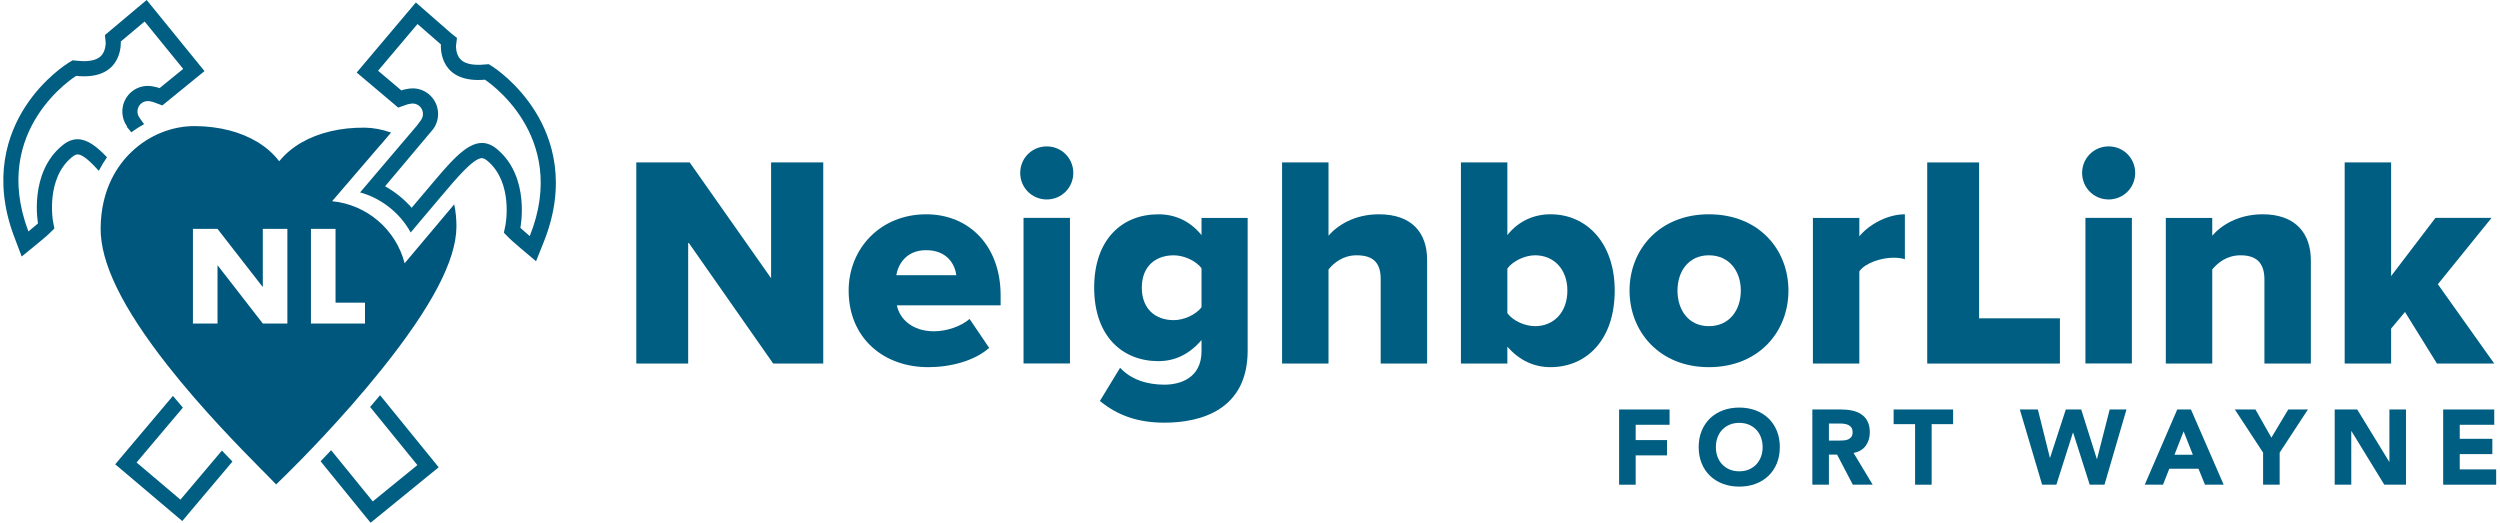 <?xml version="1.0" encoding="UTF-8" standalone="no"?>
<!DOCTYPE svg PUBLIC "-//W3C//DTD SVG 1.1//EN" "http://www.w3.org/Graphics/SVG/1.1/DTD/svg11.dtd">
<svg width="100%" height="100%" viewBox="0 0 1505 315" version="1.1" xmlns="http://www.w3.org/2000/svg" xmlns:xlink="http://www.w3.org/1999/xlink" xml:space="preserve" xmlns:serif="http://www.serif.com/" style="fill-rule:evenodd;clip-rule:evenodd;stroke-linejoin:round;stroke-miterlimit:2;">
    <g id="Fort-Wayne" serif:id="Fort Wayne">
        <g transform="matrix(4.539,0,0,4.539,974.703,291.788)">
            <path d="M0,-9.975L6.692,-9.975L6.692,-7.947L2.198,-7.947L2.198,-5.917L6.354,-5.917L6.354,-3.889L2.198,-3.889L2.198,0L0,0L0,-9.975Z" style="fill:rgb(0,94,130);fill-rule:nonzero;"/>
        </g>
        <g transform="matrix(4.539,0,0,4.539,1032.96,269.146)">
            <path d="M0,0C0,0.47 0.073,0.899 0.219,1.289C0.364,1.679 0.573,2.017 0.846,2.304C1.118,2.59 1.444,2.813 1.825,2.973C2.205,3.133 2.63,3.212 3.1,3.212C3.569,3.212 3.994,3.133 4.375,2.973C4.755,2.813 5.081,2.59 5.354,2.304C5.626,2.017 5.835,1.679 5.981,1.289C6.127,0.899 6.199,0.47 6.199,0C6.199,-0.46 6.127,-0.888 5.981,-1.282C5.835,-1.677 5.626,-2.017 5.354,-2.304C5.081,-2.59 4.755,-2.813 4.375,-2.973C3.994,-3.133 3.569,-3.212 3.1,-3.212C2.63,-3.212 2.205,-3.133 1.825,-2.973C1.444,-2.813 1.118,-2.59 0.846,-2.304C0.573,-2.017 0.364,-1.677 0.219,-1.282C0.073,-0.888 0,-0.46 0,0M-2.282,0C-2.282,-0.798 -2.148,-1.521 -1.881,-2.17C-1.612,-2.817 -1.239,-3.369 -0.761,-3.825C-0.281,-4.28 0.287,-4.63 0.944,-4.875C1.602,-5.119 2.32,-5.241 3.1,-5.241C3.879,-5.241 4.598,-5.119 5.256,-4.875C5.913,-4.63 6.481,-4.28 6.96,-3.825C7.439,-3.369 7.812,-2.817 8.08,-2.17C8.348,-1.521 8.481,-0.798 8.481,0C8.481,0.799 8.348,1.521 8.08,2.17C7.812,2.817 7.439,3.369 6.96,3.825C6.481,4.28 5.913,4.631 5.256,4.875C4.598,5.119 3.879,5.241 3.1,5.241C2.32,5.241 1.602,5.119 0.944,4.875C0.287,4.631 -0.281,4.28 -0.761,3.825C-1.239,3.369 -1.612,2.817 -1.881,2.17C-2.148,1.521 -2.282,0.799 -2.282,0" style="fill:rgb(0,94,130);fill-rule:nonzero;"/>
        </g>
        <g transform="matrix(4.539,0,0,4.539,1101.01,273.048)">
            <path d="M0,-1.719L1.296,-1.719C1.493,-1.719 1.702,-1.726 1.923,-1.74C2.144,-1.754 2.343,-1.796 2.521,-1.867C2.7,-1.938 2.848,-2.048 2.965,-2.198C3.083,-2.348 3.142,-2.56 3.142,-2.832C3.142,-3.085 3.09,-3.287 2.986,-3.438C2.883,-3.588 2.751,-3.703 2.592,-3.783C2.432,-3.863 2.249,-3.917 2.042,-3.946C1.836,-3.973 1.634,-3.988 1.437,-3.988L0,-3.988L0,-1.719ZM-2.198,-5.847L1.662,-5.847C2.169,-5.847 2.65,-5.798 3.106,-5.699C3.562,-5.601 3.961,-5.436 4.304,-5.206C4.646,-4.976 4.919,-4.666 5.121,-4.277C5.322,-3.886 5.424,-3.401 5.424,-2.818C5.424,-2.114 5.24,-1.515 4.874,-1.022C4.508,-0.529 3.973,-0.216 3.269,-0.085L5.804,4.128L3.17,4.128L1.084,0.14L0,0.14L0,4.128L-2.198,4.128L-2.198,-5.847Z" style="fill:rgb(0,94,130);fill-rule:nonzero;"/>
        </g>
        <g transform="matrix(4.539,0,0,4.539,1152.88,282.96)">
            <path d="M0,-6.086L-2.846,-6.086L-2.846,-8.03L5.044,-8.03L5.044,-6.086L2.198,-6.086L2.198,1.944L0,1.944L0,-6.086Z" style="fill:rgb(0,94,130);fill-rule:nonzero;"/>
        </g>
        <g transform="matrix(4.539,0,0,4.539,1215.93,291.788)">
            <path d="M0,-9.975L2.395,-9.975L3.987,-3.579L4.016,-3.579L6.101,-9.975L8.144,-9.975L10.214,-3.41L10.242,-3.41L11.919,-9.975L14.145,-9.975L11.229,0L9.271,0L7.072,-6.904L7.044,-6.904L4.847,0L2.959,0L0,-9.975Z" style="fill:rgb(0,94,130);fill-rule:nonzero;"/>
        </g>
        <g transform="matrix(4.539,0,0,4.539,1314.54,278.611)">
            <path d="M0,-4.17L-1.212,-1.07L1.226,-1.07L0,-4.17ZM-0.846,-7.072L0.972,-7.072L5.312,2.902L2.832,2.902L1.973,0.789L-1.902,0.789L-2.733,2.902L-5.156,2.902L-0.846,-7.072Z" style="fill:rgb(0,94,130);fill-rule:nonzero;"/>
        </g>
        <g transform="matrix(4.539,0,0,4.539,1362.38,265.821)">
            <path d="M0,1.465L-3.747,-4.255L-1.014,-4.255L1.1,-0.521L3.339,-4.255L5.945,-4.255L2.198,1.465L2.198,5.72L0,5.72L0,1.465Z" style="fill:rgb(0,94,130);fill-rule:nonzero;"/>
        </g>
        <g transform="matrix(4.539,0,0,4.539,1405.49,291.788)">
            <path d="M0,-9.975L2.986,-9.975L7.228,-3.043L7.256,-3.043L7.256,-9.975L9.453,-9.975L9.453,0L6.579,0L2.226,-7.101L2.198,-7.101L2.198,0L0,0L0,-9.975Z" style="fill:rgb(0,94,130);fill-rule:nonzero;"/>
        </g>
        <g transform="matrix(4.539,0,0,4.539,1470.79,291.788)">
            <path d="M0,-9.975L6.776,-9.975L6.776,-7.947L2.197,-7.947L2.197,-6.086L6.522,-6.086L6.522,-4.058L2.197,-4.058L2.197,-2.029L7.029,-2.029L7.029,0L0,0L0,-9.975Z" style="fill:rgb(0,94,130);fill-rule:nonzero;"/>
        </g>
    </g>
    <g id="NeighborLink">
        <g transform="matrix(4.539,0,0,4.539,414.279,170.93)">
            <path d="M0,-5.558L0,10.559L-6.879,10.559L-6.879,-16.117L0.2,-16.117L10.998,-0.759L10.998,-16.117L17.917,-16.117L17.917,10.559L11.278,10.559L0,-5.558Z" style="fill:rgb(0,94,130);fill-rule:nonzero;"/>
        </g>
        <g transform="matrix(4.539,0,0,4.539,539.565,184.364)">
            <path d="M0,-4.118L7.959,-4.118C7.799,-5.478 6.8,-7.437 3.96,-7.437C1.28,-7.437 0.24,-5.518 0,-4.118M3.96,-12.197C9.679,-12.197 13.838,-7.998 13.838,-1.438L13.838,-0.119L0.08,-0.119C0.44,1.681 2.12,3.32 5,3.32C6.72,3.32 8.639,2.641 9.719,1.681L12.318,5.52C10.398,7.239 7.199,8.079 4.239,8.079C-1.72,8.079 -6.318,4.2 -6.318,-2.079C-6.318,-7.678 -2.079,-12.197 3.96,-12.197" style="fill:rgb(0,94,130);fill-rule:nonzero;"/>
        </g>
        <g transform="matrix(4.539,0,0,4.539,299.747,-165.072)">
            <path d="M69.711,65.261L75.87,65.261L75.87,84.577L69.711,84.577L69.711,65.261ZM69.271,59.302C69.271,57.342 70.831,55.783 72.791,55.783C74.75,55.783 76.311,57.342 76.311,59.302C76.311,61.261 74.75,62.822 72.791,62.822C70.831,62.822 69.271,61.261 69.271,59.302" style="fill:rgb(0,94,130);fill-rule:nonzero;"/>
        </g>
        <g transform="matrix(4.539,0,0,4.539,723.314,221.951)">
            <path d="M0,-13.318C-0.76,-14.358 -2.399,-15.038 -3.679,-15.038C-6.119,-15.038 -7.919,-13.558 -7.919,-10.758C-7.919,-7.92 -6.119,-6.439 -3.679,-6.439C-2.399,-6.439 -0.76,-7.119 0,-8.159L0,-13.318ZM-10.798,-0.121C-9.318,1.479 -7.158,2.12 -4.919,2.12C-2.879,2.12 0,1.28 0,-2.32L0,-3.799C-1.6,-1.921 -3.52,-1.001 -5.719,-1.001C-10.438,-1.001 -14.237,-4.24 -14.237,-10.758C-14.237,-17.118 -10.558,-20.477 -5.719,-20.477C-3.56,-20.477 -1.56,-19.637 0,-17.717L0,-19.997L6.119,-19.997L6.119,-2.4C6.119,5.479 -0.12,7.159 -4.919,7.159C-8.238,7.159 -10.998,6.319 -13.478,4.279L-10.798,-0.121Z" style="fill:rgb(0,94,130);fill-rule:nonzero;"/>
        </g>
        <g transform="matrix(4.539,0,0,4.539,831.17,148.782)">
            <path d="M0,4.2C0,1.841 -1.24,1.081 -3.199,1.081C-4.999,1.081 -6.199,2.081 -6.919,2.961L-6.919,15.438L-13.078,15.438L-13.078,-11.238L-6.919,-11.238L-6.919,-1.519C-5.759,-2.879 -3.479,-4.359 -0.24,-4.359C4.159,-4.359 6.159,-1.879 6.159,1.68L6.159,15.438L0,15.438L0,4.2Z" style="fill:rgb(0,94,130);fill-rule:nonzero;"/>
        </g>
        <g transform="matrix(4.539,0,0,4.539,924.139,122.454)">
            <path d="M0,16.279C2.439,16.279 4.279,14.479 4.279,11.559C4.279,8.68 2.439,6.881 0,6.881C-1.32,6.881 -2.92,7.6 -3.68,8.64L-3.68,14.559C-2.92,15.599 -1.32,16.279 0,16.279M-9.839,-5.438L-3.68,-5.438L-3.68,4.201C-2.16,2.281 -0.08,1.441 2.039,1.441C6.839,1.441 10.558,5.241 10.558,11.559C10.558,18.119 6.799,21.717 2.039,21.717C-0.12,21.717 -2.08,20.838 -3.68,18.999L-3.68,21.238L-9.839,21.238L-9.839,-5.438Z" style="fill:rgb(0,94,130);fill-rule:nonzero;"/>
        </g>
        <g transform="matrix(4.539,0,0,4.539,1047.97,175.108)">
            <path d="M0,-0.04C0,-2.6 -1.521,-4.719 -4.239,-4.719C-6.919,-4.719 -8.399,-2.6 -8.399,-0.04C-8.399,2.56 -6.919,4.68 -4.239,4.68C-1.521,4.68 0,2.56 0,-0.04M-14.758,-0.04C-14.758,-5.478 -10.799,-10.158 -4.239,-10.158C2.399,-10.158 6.318,-5.478 6.318,-0.04C6.318,5.399 2.399,10.118 -4.239,10.118C-10.799,10.118 -14.758,5.399 -14.758,-0.04" style="fill:rgb(0,94,130);fill-rule:nonzero;"/>
        </g>
        <g transform="matrix(4.539,0,0,4.539,1091.37,216.682)">
            <path d="M0,-18.836L6.159,-18.836L6.159,-16.397C7.439,-17.956 9.879,-19.316 12.198,-19.316L12.198,-13.357C11.839,-13.478 11.318,-13.558 10.679,-13.558C9.079,-13.558 6.959,-12.877 6.159,-11.758L6.159,0.48L0,0.48L0,-18.836Z" style="fill:rgb(0,94,130);fill-rule:nonzero;"/>
        </g>
        <g transform="matrix(4.539,0,0,4.539,1160.19,218.864)">
            <path d="M0,-26.676L6.879,-26.676L6.879,-5.999L17.598,-5.999L17.598,0L0,0L0,-26.676Z" style="fill:rgb(0,94,130);fill-rule:nonzero;"/>
        </g>
        <g transform="matrix(4.539,0,0,4.539,299.747,-165.072)">
            <path d="M210.549,65.261L216.708,65.261L216.708,84.577L210.549,84.577L210.549,65.261ZM210.109,59.302C210.109,57.342 211.669,55.783 213.629,55.783C215.588,55.783 217.148,57.342 217.148,59.302C217.148,61.261 215.588,62.822 213.629,62.822C211.669,62.822 210.109,61.261 210.109,59.302" style="fill:rgb(0,94,130);fill-rule:nonzero;"/>
        </g>
        <g transform="matrix(4.539,0,0,4.539,1363.18,179.646)">
            <path d="M0,-2.519C0,-4.878 -1.24,-5.718 -3.159,-5.718C-4.999,-5.718 -6.199,-4.718 -6.919,-3.838L-6.919,8.639L-13.078,8.639L-13.078,-10.677L-6.919,-10.677L-6.919,-8.318C-5.759,-9.678 -3.479,-11.158 -0.24,-11.158C4.159,-11.158 6.159,-8.598 6.159,-5.039L6.159,8.639L0,8.639L0,-2.519Z" style="fill:rgb(0,94,130);fill-rule:nonzero;"/>
        </g>
        <g transform="matrix(4.539,0,0,4.539,1447.8,128.815)">
            <path d="M0,12.998L-1.84,15.197L-1.84,19.837L-7.999,19.837L-7.999,-6.839L-1.84,-6.839L-1.84,8.239L4.039,0.52L11.479,0.52L4.359,9.318L11.838,19.837L4.239,19.837L0,12.998Z" style="fill:rgb(0,94,130);fill-rule:nonzero;"/>
        </g>
    </g>
    <g id="Logo-Mark" serif:id="Logo Mark">
        <g transform="matrix(4.167,0,0,4.167,228.803,314.69)">
            <path d="M0,-18.425C-0.478,-17.85 -0.964,-17.278 -1.439,-16.726L5.39,-8.329L-1.053,-3.082L-7.071,-10.478C-7.609,-9.906 -8.114,-9.374 -8.593,-8.881L-2.751,-1.695L-1.372,0L0.326,-1.379L6.772,-6.633L8.467,-8.013L7.085,-9.713L0,-18.425Z" style="fill:rgb(0,94,130);fill-rule:nonzero;"/>
        </g>
        <g transform="matrix(4.167,0,0,4.167,133.59,280.74)">
            <path d="M0,-2.278L-5.991,4.812L-12.331,-0.559L-5.639,-8.483L-7.075,-10.179L-14.006,-1.969L-15.415,-0.293L-13.747,1.114L-7.4,6.484L-5.726,7.901L-4.316,6.225L1.522,-0.692L0,-2.278Z" style="fill:rgb(0,94,130);fill-rule:nonzero;"/>
        </g>
        <g transform="matrix(4.167,0,0,4.167,322.343,91.47)">
            <path d="M0,-5.799C-2.585,-9.985 -5.981,-12.19 -6.124,-12.283L-6.749,-12.679L-7.49,-12.622C-7.768,-12.595 -8.048,-12.584 -8.327,-12.589C-9.507,-12.6 -10.354,-12.869 -10.846,-13.401C-11.504,-14.109 -11.484,-15.203 -11.477,-15.336L-11.338,-16.473L-12.222,-17.175L-15.604,-20.131L-17.279,-21.591L-18.714,-19.895L-24.41,-13.148L-25.826,-11.475L-24.154,-10.059L-20.788,-7.219L-19.828,-6.405L-18.642,-6.823C-18.508,-6.873 -18.382,-6.906 -18.249,-6.926L-18.17,-6.939L-18.096,-6.957C-17.984,-6.983 -17.857,-6.996 -17.737,-6.993C-17.492,-6.993 -17.123,-6.93 -16.78,-6.643C-16.179,-6.131 -16.073,-5.234 -16.541,-4.596L-17.027,-3.937L-17.02,-3.93L-25.337,5.849C-22.609,6.578 -19.718,8.543 -18.023,11.636L-16.535,9.863L-14.023,6.891L-13.601,6.392C-11.424,3.811 -8.955,0.885 -7.729,0.895C-7.51,0.898 -7.23,1.038 -6.908,1.311C-3.183,4.46 -4.316,10.468 -4.326,10.529L-4.562,11.672L-3.742,12.497C-3.655,12.587 -3.29,12.939 -2.233,13.834L0.086,15.792L1.21,12.976C4.586,4.536 2.419,-1.889 0,-5.799M-0.824,12.158C-1.888,11.257 -2.18,10.954 -2.18,10.954C-2.18,10.954 -0.698,3.695 -5.496,-0.362C-6.244,-0.998 -6.975,-1.29 -7.706,-1.3C-10.065,-1.32 -12.447,1.63 -15.691,5.474L-17.88,8.061C-17.837,8.108 -17.797,8.161 -17.757,8.207C-18.876,6.898 -20.22,5.798 -21.725,4.961L-14.777,-3.299C-13.633,-4.858 -13.895,-7.065 -15.372,-8.313C-16.026,-8.871 -16.857,-9.18 -17.717,-9.184C-18.01,-9.184 -18.303,-9.151 -18.588,-9.091C-18.834,-9.051 -19.093,-8.991 -19.376,-8.892L-22.738,-11.735L-17.04,-18.482L-13.657,-15.529C-13.657,-15.529 -14.129,-10.451 -8.351,-10.395C-8.021,-10.395 -7.672,-10.408 -7.304,-10.438C-7.304,-10.438 5.054,-2.524 -0.824,12.158" style="fill:rgb(0,94,130);fill-rule:nonzero;"/>
        </g>
        <g transform="matrix(4.167,0,0,4.167,59.488,51.58)">
            <path d="M0,12.297C0.366,11.582 0.768,10.927 1.18,10.339C-0.329,8.749 -1.678,7.748 -3.04,7.738C-3.768,7.728 -4.502,8.004 -5.263,8.626C-10.135,12.593 -8.786,19.882 -8.786,19.882C-8.786,19.882 -9.088,20.181 -10.172,21.059C-15.774,6.268 -3.273,-1.417 -3.273,-1.417C-2.898,-1.377 -2.552,-1.357 -2.226,-1.353C3.552,-1.301 3.174,-6.381 3.174,-6.381L6.616,-9.274L12.188,-2.424C12.188,-2.424 10.663,-1.187 8.776,0.356C8.519,0.261 8.255,0.19 7.985,0.143C7.7,0.072 7.408,0.035 7.114,0.033C6.284,0.023 5.453,0.293 4.755,0.861C3.258,2.084 2.957,4.283 4.071,5.863L4.057,5.959L4.695,6.737C5.287,6.295 5.905,5.899 6.549,5.55L6.324,5.271L6.324,5.264L5.858,4.606C5.404,3.958 5.527,3.06 6.137,2.557C6.483,2.278 6.849,2.221 7.101,2.225C7.221,2.225 7.34,2.238 7.46,2.268L7.533,2.288L7.606,2.304C7.742,2.324 7.869,2.358 7.998,2.411L9.178,2.853L10.152,2.059L13.567,-0.722L15.269,-2.105L13.883,-3.808L8.314,-10.658L6.912,-12.38L5.207,-10.95L1.768,-8.057L0.881,-7.313L0.993,-6.235C0.997,-6.095 0.997,-5.005 0.326,-4.306C-0.176,-3.791 -1.027,-3.535 -2.21,-3.542C-2.49,-3.547 -2.769,-3.564 -3.047,-3.595L-3.781,-3.668L-4.416,-3.282C-4.559,-3.193 -7.998,-1.051 -10.657,3.089C-13.142,6.953 -15.431,13.341 -12.218,21.837L-11.142,24.677L-8.786,22.755C-7.716,21.884 -7.35,21.538 -7.26,21.451L-6.42,20.634L-6.636,19.487C-6.642,19.43 -7.666,13.404 -3.884,10.325C-3.552,10.059 -3.28,9.919 -3.06,9.926C-2.343,9.929 -1.229,10.937 -0,12.297" style="fill:rgb(0,94,130);fill-rule:nonzero;"/>
        </g>
        <g transform="matrix(4.167,0,0,4.167,273.442,244.39)">
            <path d="M0,-29.13C-0.063,-29.05 -0.126,-28.971 -0.189,-28.901L-0.851,-28.116L-1.901,-26.872L-1.901,-26.869L-7.164,-20.614C-8.421,-25.498 -12.625,-29.095 -17.645,-29.579L-10.673,-37.693C-10.667,-37.69 -10.663,-37.69 -10.66,-37.69L-9.786,-38.717L-9.783,-38.724L-9.125,-39.495C-10.421,-39.954 -11.713,-40.193 -12.913,-40.207C-16.405,-40.24 -19.572,-39.495 -22.071,-38.055C-23.344,-37.314 -24.423,-36.413 -25.281,-35.352C-26.105,-36.423 -27.141,-37.341 -28.381,-38.106C-30.817,-39.595 -33.934,-40.4 -37.416,-40.433C-40.739,-40.466 -44.082,-39.123 -46.58,-36.748C-48.607,-34.836 -51.033,-31.358 -51.083,-25.678C-51.126,-20.704 -47.979,-14.239 -41.456,-5.919C-36.432,0.485 -30.75,6.235 -28.022,9.001C-27.733,9.294 -27.474,9.55 -27.254,9.773L-25.726,11.336L-24.161,9.803C-22.41,8.077 -16.242,1.899 -10.481,-5.291C-3.26,-14.303 0.273,-21.026 0.319,-25.848C0.332,-26.95 0.225,-28.051 -0,-29.13M-27.653,-17.222L-27.653,-25.582L-24.104,-25.582L-24.104,-11.912L-27.653,-11.912L-34.159,-20.288L-34.196,-20.288L-34.196,-11.912L-37.748,-11.912L-37.748,-25.582L-34.196,-25.582L-27.693,-17.222L-27.653,-17.222ZM-17.146,-25.582L-17.146,-14.921L-12.89,-14.921L-12.89,-11.912L-20.698,-11.912L-20.698,-25.582L-17.146,-25.582Z" style="fill:rgb(0,87,125);fill-rule:nonzero;"/>
        </g>
    </g>
</svg>
